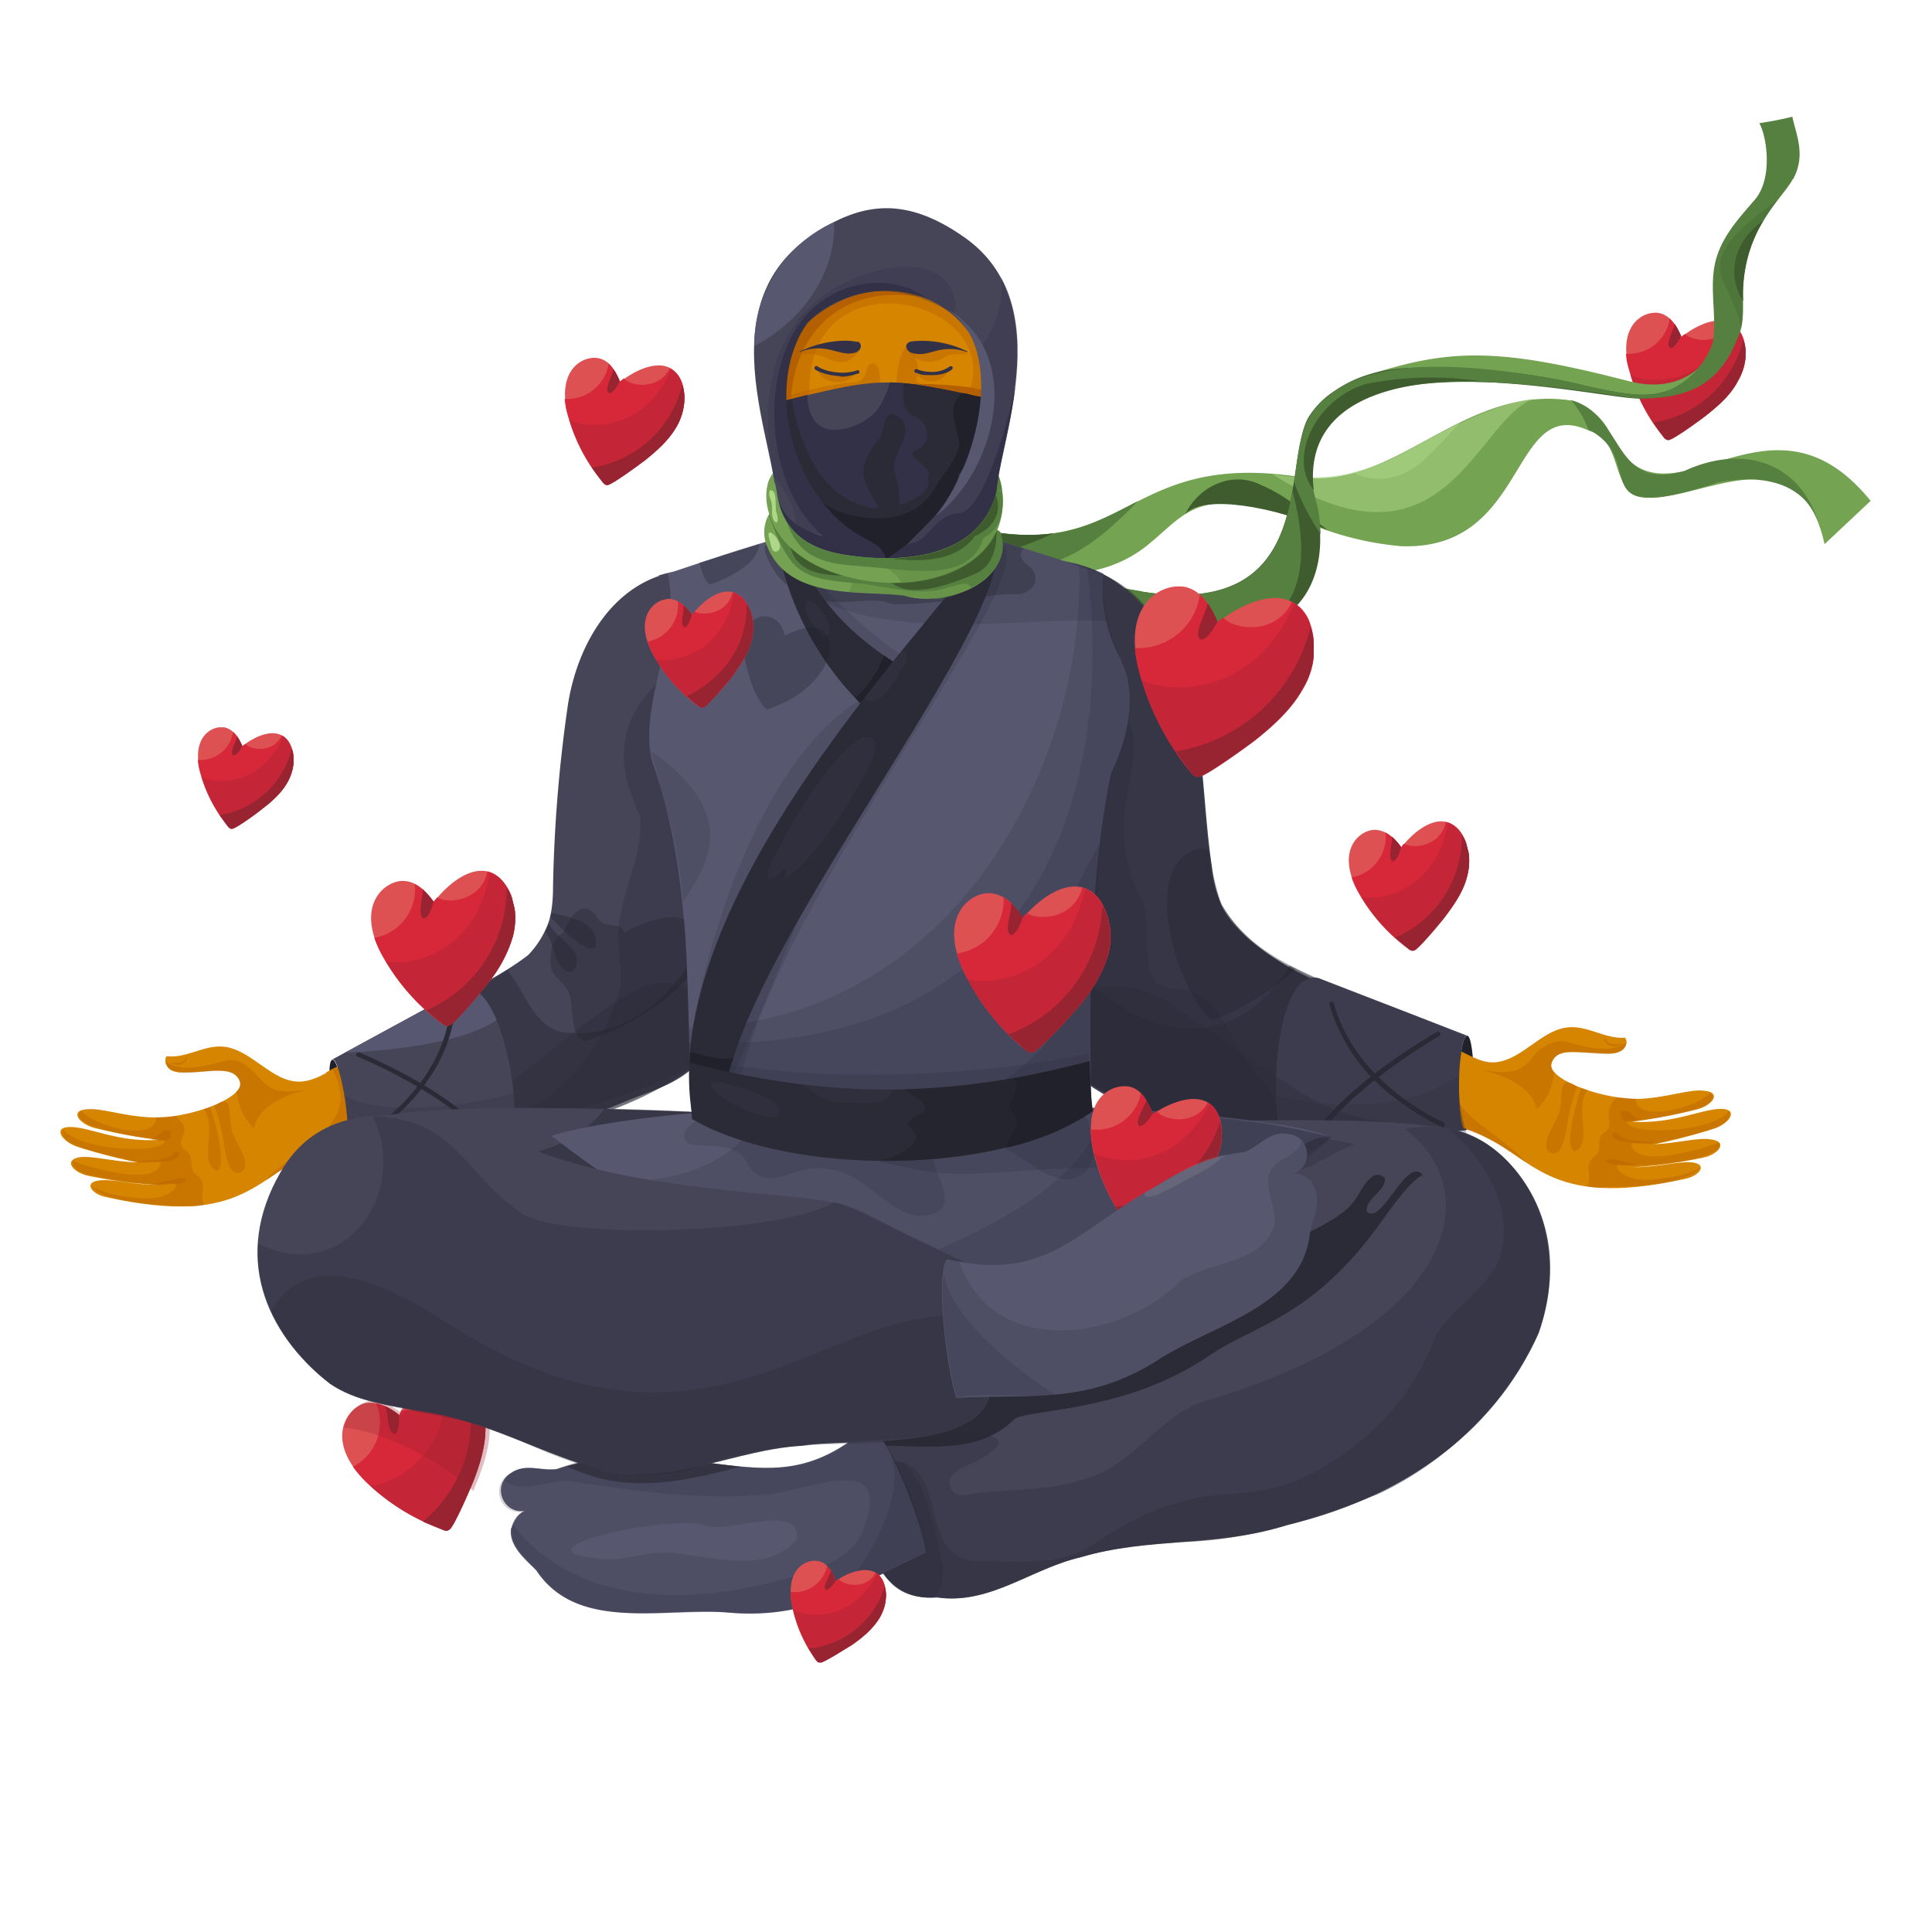 <svg xmlns="http://www.w3.org/2000/svg" width="480" height="480" fill="none"><g clip-path="url(#a)"><path fill="#DE5153" d="M417.7 83.7c-1-2.5-2.4-4.8-4.7-5.7-3.5-1.4-11.8 1.8-8 14.7a43.9 43.9 0 0 0 8.2 15.7c.3.5.8.9 1.3.9 1.2 0 8.5-5.4 9.5-6.2 3-2.4 6-5 7.8-8.5 2-3.4 2.6-7.6 1-11.3-2.8-6.1-10-3.6-15 .4h-.1Z"/><path fill="#D7283A" d="m418.6 83-1 .7a12 12 0 0 0-2.8-4.6c-.3 3.8-4.1 9.1-10.8 8.8 0 1.4.4 3 1 4.8a44 44 0 0 0 8.2 15.7c.3.5.8.9 1.3.9 1.2 0 8.5-5.4 9.5-6.2 3-2.4 6-5 7.8-8.5 2-3.4 2.6-7.6 1-11.3a6.1 6.1 0 0 0-2.8-3c-2.7 5.6-9.7 4.5-11.4 2.6Z"/><path fill="#982431" d="M405.2 93.2h-.2a45 45 0 0 0 8.2 15.4c.3.4.8.8 1.3.8 1.2 0 8.5-5.4 9.5-6.2 3-2.4 6-5 7.8-8.5 2-3.4 2.6-7.6 1-11.2a6.5 6.5 0 0 0-2.4-3c-7 16.3-21.7 14.6-25.2 12.7Z" opacity=".3"/><path fill="#982431" d="M416 80.5c0 1.4-2.5 5-1 6 1 0 2.2-2 2.7-3a17 17 0 0 0-1.6-3Zm-5.3 24.4 2.5 3.5c.3.5.8.9 1.3.9 1.2 0 8.5-5.4 9.5-6.2 3-2.4 6-5 7.8-8.5 1.7-3 2.5-6.9 1.3-10.2a27.4 27.4 0 0 1-22.4 20.6Z"/></g><path fill="#74A352" d="m464.8 124.4-11.5 10.8c-7.1-33-40.2-3.4-49.3-14-3.1-4.5-2.7-12.6-9-14.1-20-9.5-14.9 29.8-46.9 28.6a77.2 77.2 0 0 1-24.2-6.2c-26-9.7-29.2-1.8-38.4 5.6-12.8 10.8-34 10-44.1-4 39 9 37.8-19 80.9-12.7 24.3 4 40.7-23 68-18.9a15.7 15.7 0 0 1 9 6.8c13.6 30.9 38.9-14.8 65.5 18.2v-.1Z"/><path fill="#568040" d="M452.2 131c-3.6-12-15.7-13.2-26-11h.2c-34.2 11-16.4-5.5-31.8-13.3a23.2 23.2 0 0 0-4.3-7.3c13.4 3.6 10.1 22.9 28.2 17.6 14.5-6.7 29-2.4 33.6 13.8l.1.2Zm-169.5-6.5c-11.8 12.4-28.4 25.1-41.3 6.6 21 4.9 30.4-1 41.3-6.6Z"/><path fill="#3E5C2E" d="M260.6 133a69.6 69.6 0 0 1-12.6 4.5 29.8 29.8 0 0 1-6.7-6.4c8.3 2 14.8 2.1 20.4 1.4l-1.1.5Z"/><path fill="#AED888" d="M348.4 112.7c6.6-3.4 20.6-12.1 32.8-13.7-14.7 5.2-22 46.5-65.2 18.7a47.9 47.9 0 0 0 32.4-5Z" opacity=".5"/><path fill="#3E5C2E" d="M313.5 120.6c6.1 2.5 11.1 7.2 16.4 11.1-13.1-5.8-31-9-35.4-4 3.4-7 11.8-10.9 19-7.1Z"/><path fill="#AED888" d="M353.9 114.2c-5 4.6-11.5 6.3-17.8 3.2 10.5-2.8 15.1-6.7 26.7-12.4-3 3-5.7 6.3-9 9.2Z" opacity=".5"/><path fill="#74A352" d="M426.2 79.4c2 7.5-6 19.4-21.5 15.3-32.4-8.4-44.3-8-64-1.8-12 3.8 7.5 1.2 7.5 1.2s20.8-1.2 27.7-.3c6.8.8 25.6 4.2 31.8 4.6 6.3.6 13.8-.8 16.7-4.7 2.7-4 1.9-14.3 1.9-14.3h-.1Z"/><path fill="#3E5C2E" d="M283.7 147c44.1 6.8 34.7-32.3 41.5-43.5a21 21 0 0 1 6.4-6.4 30.4 30.4 0 0 1 9.3-4.3c4.8-1.4 9.8-1.5 14.8-1.5 12.5.1 25 1.4 37.2 4.3 21.6 5 22.6 3.2 39.2-12.9-5 14-14.4 16.3-25.2 16.3-10.5 0-88-18.7-80.7 23l.9 3.8c4.8 22.3-9.3 41-47.2 26.6-9.2-3.4-29.7-12.2-42.2.6 6.2-15 32.9-8 46-6Z"/><path fill="#568040" d="M283.8 147c29 4.5 34.8-10.8 37.3-25 8.3 30.6-7.5 43.8-41.1 30.3-9.2-3.4-29.7-12.2-42.2.6 6.2-15 32.9-8 45.9-6ZM445.4 44.5C443.1 49.1 433 57 433 73.2c.1 3.9.3 7.8-1.5 11.3C426.5 97 417.3 99 407 99c-11.3-.9-93.2-18.5-79.7 26.7.5 2.3.7 4.6.8 7a55.9 55.9 0 0 1-6.6-13c1.5-10.8 2-17.4 10.3-22.6C346 87 376.4 92 393 95.6c10.4 2.4 16 3.3 21 1.7h-.3a20 20 0 0 0 11.9-12.4c1-6.9-1.2-14.3.9-21 1.7-5.6 5.8-10 9.5-14.3 4.5-5.3 3-15.6 1.1-19a86.2 86.2 0 0 0 8.2-1.6c1 4.7 3.4 9.5.2 15.5v.1Z"/><path fill="#3E5C2E" d="M432.6 81.2c-3.3-13.8-13.8-15 9-31.5-3.7 5-8.7 12.2-8.7 23.5s-.3 7.6-.4 8Z" opacity=".3"/><path fill="#3E5C2E" d="M438.2 54.7c-3 4.6-5.5 12-5.1 20.1-4.6-7-1.7-15.6 5.1-20Zm-98.8 40.7a82.4 82.4 0 0 1 29-.6c-22.3-.8-44.6 5-42 27-6.6-8.4.8-22.8 13-26.4Z"/><path fill="#21212B" d="M85.7 284.7c1-.1 1-5 0-11-.8-6-2.3-10.6-3.1-10.4-1 0-1 5-.1 11 .8 5.9 2.3 10.6 3.2 10.4Z"/><path fill="#464558" d="M163.7 143.1c-13 4.5-20.5 18.4-22.6 32a358.8 358.8 0 0 0-3.7 45.1c0 2.9-.2 5.9-1 8.6a22.7 22.7 0 0 1-5.2 8.5c-10.7 8.2-23.4 12-36 21.4a29.4 29.4 0 0 1 2.4 25.6c19.5.8 39.1-2.8 57.2-10.4 8.8-3.7 14-4.4 20.4-11.6 8.7-9.8 35.5-134.4-11.6-119.3l.1.1Z"/><path fill="#2B2B37" d="M189.5 152.4c-20.6 12-44 22.4-30.5 50.2 1.1 9.2-4.9 19.5-5.4 28.7-.3 4 1.4 11.9.1 15.7-10 29.8-31.5 31.6-43.7 37.5 21-1.9 49.5-7.7 65.2-22 19.5-21.6 14.6-106.1 14.2-110.1Z" opacity=".3"/><path fill="#2B2B37" d="M143 237c-1.8-3-5-4.5-6.6-7.5l-.9 1.9c2.2 3 2 7.8 5.3 9.9 2.4 1 3-2.7 2.2-4.3Zm5-2c.8-5.9-6-7.1-11-8.2l-.3 1c2.8 3 9.9 10 11.3 7.2Z" opacity=".5"/><path fill="#2B2B37" d="M198.4 183c-5.8 1.9-18 2.4-17.2 25-.6 21.6-15.9 51.4-41 48.5-7.4-1-9.6-10-14.2-15.5-9.6 6.7-21.2 10.8-30.7 18a29.4 29.4 0 0 1 2.4 25.6c25.8.3 57.5-5.3 77.6-22 19.5-21.7 23.4-76.3 23-79.6Z" opacity=".5"/><path fill="#2B2B37" d="M176.7 260.8c2-10.4-6.7-20-17.1-15.5-15.6 7.4-26.8 21.5-42.4 29.3-9.9 7.3-32.5 2.8-26 10 17.3-.9 74.9-11 85.5-23.8Z" opacity=".3"/><path fill="#D58500" d="M81 266.6c-1.8 1-3.8 1.9-6 2.1-7.4.6-12.6-8.4-20-8.7-4.6-.2-8.9 3-13.6 2.4-.8 1 0 2.8 1 3.4 1.3.7 2.7.7 4.1.6 2.3 0 4.6-.3 6.8-.4 1.4 0 2.7 0 4 .4 1.2.4 2.3 1.6 2.4 2.8.2 4-13.4 8.9-22.3 8.4-7-.3-12.2-2.4-15.9-2-4.2.3-2 3.5 1.8 4.6.9.2 8.3 2.1 16.2 3-10.3.7-17.4-3.3-22.1-3.2-4.3 0-2.2 3.4 1.5 4.8.8.3 7.7 2.5 15.2 4-6.2-.2-11-1.7-14.3-1.3-4.1.7-1.8 3.7 2 4.6 1 .2 9.3 2 17.6 2.3-6.5 0-11.6-1.6-14.9-1.1-3.8.5-1.7 3.4 1.8 4.1 35.1 7.8 37.2-5.8 53.2-11.9 5.5-2.1 11.6-2.4 17.4-3 .7 0 6.3-28.7-16-16h.2Z"/><path fill="#B45F00" d="M65.1 268.5c-2.3-2.4-5.2-5.9-8.9-5-4.8 1.2-10.8 3.2-15.2.2 1 5.5 12.2 1 16.3 2.8 2 .7 3.4 3 1.4 4.8.7 1.9.4 5 4.4 9 1.5-7.5 13.5-9.6 13.5-9.6-5.7.7-8.5 1-11.5-2.2Zm-17.8 31.3c1.1 0 2.3-.3 3.4-.4-1.5-3.6 1.6-5-2.5-8-1-1.4-.3-3.7-1.4-5-.4-.6-2.8-1.3-1.4-4 1.3-2.6-.5-3.6-1.5-4.9-.5-.3-.8-.2-1.3 0l-3.8.1c0 6.4-15.7 2.2-18.6-1.7-4 4 13.5 6.7 20.7 7.4.4 3.6-21.3 2.7-25.2-2.7-1.6 4.2 9.7 5.9 17.7 7.9.9.4 5.7 0 6.5 0 0 7.1-19.6 1-21.7-.1-.7 1.2 1.3 3 4.2 3.6.3 0 13.4 3 20 2 3-.8 1 4.3-7.4 3.7-4-.4-8.3-.8-11.9-2.8 2.6 4.2 20.6 4.8 24.5 4.8h-.3Z" opacity=".4"/><path fill="#B45F00" d="M41.9 283c.5-.6.8-1.6.2-2.2-1.7-.7-3.1 2.4-5 2.3 1.6 0 3.5.8 4.9-.1h-.1Zm2.5 4.2c.6-1.5-1-1.3-1.6-.4-2.7 2-6 1.1-9 2 .7.2 3.5 0 5.2 0 1.7-.4 4.1 0 5.4-1.5Zm1.7 6.3c.8-2.6-8 1.7-10.2.7 2.3.6 5 0 7.3 0 .9-.2 2.3 0 2.9-.8Zm40.7-30-4.2 2.2c7.9 14.5-9.6 19.2-16.7 27.8 8-6.3 18.8-10.8 29.5-10.9 1.2-4.3-5.6-18.3-8.6-19.2Zm-32.4 15c1.4 3.7 1 8.2 2.9 11.7.8 1.7 3.2 1.6 3.6-.4.2-3.7-3.1-6.4-3.5-10-.6-3.3.4-8.4-4.2-5 .6 1.1.9 2.4 1.3 3.8l-.1-.1Zm-.5 12.4c2.7-1.1-.7-13.3-1.7-15.8l-1.6.5c3.6 4.4-1.5 13 3.2 15.3ZM42.3 264s1.5.2 2.6 0c.9-.2 1.6-1.7 1.6-1.7.2 1.6-1.9 3.1-4.2 1.8Z" opacity=".4"/><path fill="#464558" d="m114.6 245.8-32 17.4c1-.1 2.3 4.6 3.2 10.4.8 6 .8 10.8-.1 11 20.8-.3 34.5.6 40-.3 5.6-1-.3-42.5-11.2-38.6v.1Z"/><path fill="#2B2B37" d="M85.5 272.1c1 4.7 1.3 13 .3 12.7 20.8-.2 34.5.6 40-.2 2-.4 2.5-6.1 1.9-13.1-10.4 3.2-32.8 6.1-42.1.7Z" opacity=".2"/><path fill="#575771" d="M123.4 253.5c-2.2-5.4-5.3-9-8.8-7.7l-28.8 15.7c.3 0 27-.7 37.6-8.1Z"/><path fill="#2B2B37" d="M90.7 283a.6.6 0 0 1-.6-.3c-.2-.3 0-.6.2-.7.2-.1 18.8-11 21.4-30.1 0-.3.3-.5.6-.5s.6.3.6.6c-2.7 19.7-21.7 30.7-22 30.8h-.2v.3Z"/><path fill="#2B2B37" d="M121.5 284.6c-.2 0-.3 0-.4-.3-7.9-11.7-32-21.7-32.3-21.8-.3 0-.4-.4-.3-.7.1-.3.5-.4.8-.3 1 .4 24.7 10.2 32.7 22.2.2.3.1.6-.2.8h-.3Z"/><path fill="#21212B" d="M366.1 269.1c.1-6.5-.6-11.8-1.6-11.8s-2 5.2-2 11.7c-.1 6.5.6 11.8 1.6 11.8s1.9-5.2 2-11.7Z"/><path fill="#464558" d="M240 138.2c2.5.6 5 .8 7.6.9 6.2.2 12.6-.6 18.6.7 14.7 3 24.7 17 28.9 31.3 4.1 14.3 3.8 29.5 6 44.3a34 34 0 0 0 2.2 9.2c1.5 3.3 4 6 6.7 8.5 13 11.1 25.2 13 40 21.5a32.3 32.3 0 0 0 1 28c-21 3.4-36.8 3-57.2-2.8a71 71 0 0 1-27.9-13.7 67.1 67.1 0 0 1-19.6-37.2c-3-13.9-3.7-28.3-5.9-42.3l-1-5.5.5-42.8Z"/><path fill="#2B2B37" d="M351.1 282.3c-29.2 4.8-60.8 2-85-16.4-28-24.1-26.5-93-26.1-127.8 29.1 1 44.4.8 55 32.9 5.6 17.3 2.5 36.7 8.5 53.8 10.5 17.2 29.3 19.6 46.5 29.6a32.3 32.3 0 0 0 1 28h.1Z" opacity=".3"/><path fill="#D58500" d="M354 256.7c3.5 1.4 6.8 3.4 10 5 2 1 4 2 6 2.2 7.5.7 12.7-8.4 20.1-8.7 4.7-.2 9 3 13.6 2.6.9 1 .2 2.7-1 3.3-1.2.7-2.7.7-4 .6l-6.9-.3c-1.4 0-2.6-.1-3.9.3-1.3.4-2.3 1.5-2.5 2.9-.2 3.9 13.5 8.8 22.3 8.4 6.9-.4 12.2-2.5 15.8-2 4.3.4 2 3.6-1.8 4.6-.8.2-8.4 2.1-16.2 3.1 10.4.6 17.5-3.3 22.2-3.2 4.2.1 2.2 3.4-1.5 4.8-.9.3-7.8 2.5-15.2 4 6.1-.3 11-1.8 14.2-1.2 4.2.6 1.8 3.7-2 4.5-1 .2-9.3 2-17.5 2.4 6.4 0 11.5-1.6 14.8-1.2 3.9.5 1.7 3.4-1.9 4.1-35 7.7-37.2-5.9-53.1-12-5.6-2-11.6-2.4-17.5-3-.6 0 3.3-22.3 6.2-21.1l-.1-.1Z"/><path fill="#B45F00" d="M380 263.7c3.2-5.1 8-5.2 8.9-4.9 4.7 1.2 10.8 3.2 15.2.2-.9 5.6-12.3 1-16.3 2.8-2 .6-3.4 3-1.6 4.8-.7 1.9-.3 5-4.4 9-1.5-7.5-13.5-9.6-13.5-9.7 5.8.7 8.5 1 11.6-2.2Zm17.8 31.4c-1.2 0-2.3-.2-3.4-.3 1.4-3.5-1.5-5.2 2.4-8.1 1-1.4 0-4 1.4-5 2.3-1.6 1.6-3.1 1.5-4-.2-1.8.4-3.5 1.6-4.8.8-.6 4.4.3 5.1 0 0 6.4 15.6 2.2 18.6-1.5 3.6 4.1-13.3 6.6-20.7 7.2-.4 3.6 21.3 2.9 25.3-2.6 1.4 4.4-9.5 5.8-17.8 8-.8.3-5.6 0-6.5 0 .2 7 19.7.9 21.8-.2 2.2 4-16.5 6.3-24.1 5.5-2.9-.8-1 4.3 7.4 3.8 4-.5 8.3-.9 12-3-3.5 4.7-20 4.8-24.6 4.8v.2Z" opacity=".4"/><path fill="#B45F00" d="M403.2 278.2c-.5-.6-.8-1.6-.2-2.2 1.7-.7 3 2.4 5 2.3-1.6 0-3.5.8-4.9-.1h.1Zm-2.5 4.2c-.7-1.5 1-1.2 1.6-.4 2.6 2 6 1.2 8.9 2-.6.2-3.4 0-5.1 0-1.7-.4-4.2 0-5.4-1.6Zm-1.7 6.3c-.8-2.5 8 1.7 10.2.7-3.3.2-7.4.7-10.2-.7Zm-36.5-27.8c-8 14.5 9.5 19.3 16.7 28a50.3 50.3 0 0 0-29.5-11c-1.1-4.4 11.4-17.7 12.8-17Zm28.2 12.8c-1.5 3.7-1.1 8-3 11.7-.8 1.7-3.1 1.6-3.5-.4-.2-3.6 3-6.4 3.5-10 .5-3.3-.4-8.4 4.1-5-.5 1.1-.8 2.4-1.2 3.7Zm.5 12.4c-2.8-1.1.6-13.1 1.7-15.8l1.6.5c-3.6 4.3 1.4 13.1-3.2 15.3h-.1Zm11.6-26.8s-1.5.3-2.7 0c-.8-.2-1.6-1.6-1.6-1.6-.2 1.6 2 3 4.3 1.8v-.1Z" opacity=".4"/><path fill="#2B2B37" d="M239.8 153.2c69.5 27.5 28 34.9 43 68.8 5 6.6-1.5 23.1 8.3 23.6 14 0 14.4 16.4 23.1 23.7 3.2 3 1 4.7 4.7 6.7 5.8 3.2 12.2 5.8 18.7 7.8-39.7 3.2-84.4-10.4-91.3-55.2-4.2-23.8-8-51.2-6.5-75.6v.2Z" opacity=".3"/><path fill="#2B2B37" d="M256.4 212.1c.7 32.6 42.8 63 64 27.8 11.4 5.8 18.6 8.2 29.7 14.6a32.3 32.3 0 0 0 1 28c-29.2 4.7-60.8 2-85-16.5-28-24-11.9-78.3-9.6-53.9Z" opacity=".5"/><path fill="#464558" d="m327.6 243 36.9 14.3c-1 0-2 5.2-2 11.7-.1 6.5.6 11.8 1.6 11.8-22.6 2.6-37.2 5.5-43.2 5.2-6.3-.2-5.6-45.8 6.7-43Z"/><path fill="#2B2B37" d="M362.5 267.2c-.4 5.6.5 13.6 1.6 13.6-22.6 2.6-37.2 5.5-43.2 5.2-2.2 0-3.6-6.2-3.8-13.8 4 1 28.5 6.6 45.4-5Z" opacity=".2"/><path fill="#2B2B37" d="M358.3 279.9h-.2c-.2-.1-5.6-2.4-11.8-7.3a44.2 44.2 0 0 1-16-23c0-.3 0-.6.4-.7.3 0 .6.1.7.4 5.5 20.2 27 29.4 27.2 29.5.3.1.4.5.3.9 0 .2-.3.4-.6.4v-.2Z"/><path fill="#2B2B37" d="M325.4 285.6h-.3c-.4-.2-.5-.5-.4-.8 7-14 31.2-27.8 32.3-28.4.3-.2.6 0 .8.2.2.3 0 .6-.2.8-.2.1-24.8 14.3-31.7 27.9a.6.6 0 0 1-.5.3Z"/><path fill="#2B2B37" d="M264.3 264.4c-5.2-20.1 14.8-24.3 28.2-13.8 4.5 2.8 31 21.8 36 23.7 12 6.7 40 5 29.5 7.4-28.8 6.3-79-3.8-93.7-17.2v-.2Z" opacity=".3"/><path fill="#2B2B37" d="M266 266c-28-24.2-26.5-93-26-127.9 29.1 1 44.4.8 55 32.9 5.6 17.3 2.5 36.7 8.5 53.8 10.5 17.2 30.7 19.5 60.5 32.7-2.2 9-2.2 16.5 1 26.1a116 116 0 0 1-99-17.7Z" opacity=".3"/><path fill="#464558" d="M193 297.6c19.5-7.3-5-20.7-15.6-21.1-72.3-3.3-83.2 1.1-83.2 1.1s36.1 36.4 98.9 20.1Z"/><path fill="#2B2B37" d="M250.2 294.8c3-.5 11.4-11.7 7.1-11.6-38.3-2.8-74.7-7.5-107.2-7.7v.1c-11.3 14.5-32.3 12.9-48.7 11.2 0 0 61.2 19.6 148.9 8h-.1Z" opacity=".5"/><path fill="#464558" d="M196.9 286.1c25.6-1.6 61.1-5.7 79.9-6.6 72.3-3.3 83.2 1.2 83.2 1.2l-34.3 43.8s-129.7-38.1-129-38.3h.2Z"/><path fill="#2B2B37" d="M310.2 278.5c5.6.8 13.6 4 29.1 6L309.2 296l.8-17.5h.2Z" opacity=".3"/><path fill="#575770" d="M137 282.2c28 21.6 61 40.1 84 39.5 59.8-1.6 102.1-42.4 109.7-39.2-21.4-8.9-151.2-12.7-193.9-.3h.1Z"/><path fill="#2B2B37" d="M179.3 276c-3 1.3-10 2.7-9.2 7 .6 3.3 12.1-.5 15.2 5.4 5 9.6 12.8-.1 20.4 2.1 10.2.2 18 16.8 28.3 9.9 2.8-4.6-3.3-9.8-1.9-14.8 4.7-10 20.6 1.3 26.5 5.4 13 7 16.7-6.5 9.7-15.8-43.5-1.2-88.1.3-89 .7v.1Z" opacity=".2"/><path fill="#2B2B37" d="M232.8 291.4c23 1.7 51-8 69.7 9.4 6-7.6 19.8-11.4 28.3-18.4-39-9.4-121.8-10-152-7.6.3.4 36 14.8 54 16.5Z" opacity=".2"/><path fill="#2B2B37" d="M316 279.2c-25.7-4.6-111.9-5.8-126.3-5.5-4.4 16.2-24.7 21-39.5 19.5 28.8 23 67.2 26.7 98.2 27.6 32 .1 76.4-32.5 82.4-38.2l-14.7-3.3Z" opacity=".2"/><path fill="#2B2B37" d="M274.1 275.6c-2 4-1 25.3-77.5 47.7 74.4 12.3 128.2-35 134.2-40.8-13.3-4.1-38.7-6-56.7-6.9Z" opacity=".2"/><path fill="#464558" d="M233 396.9c13 1.8 23.3-7.2 35.5-10 16.7-5 34.5-2.5 51.2-8 26.8-6.3 50.9-21.5 62.6-47.7 5.5-16 3-31.4-7.7-42.6-18-19-44.2-2.7-63.2 10.4-15.5 10.7-99 53-98.3 61.2 3.7 13.3-.6 38 19.7 36.7h.1Z"/><path fill="#2B2B37" d="M353.2 291.6c-4-3.8-10 13-13.6 9.4-.6-3.2 5.1-5.2 4.4-8.4-3.6-3-6 4.2-8.1 6.5-11.4 13.5-92.3 32-100.4 48.4-3.4 5-22.6.9-15.6 11.7 11.2 0 23.5 2.1 32.2-6.7 4.1-2.5 28-1.6 48.8-16 10.8-7.4 25.3-9 42.6-33.4 9.8-14 10.4-10 9.7-11.5Z"/><path fill="#2B2B37" d="M233 396.9c13 1.8 23.3-7.2 35.5-10 8.4-2.5 17-3.3 25.6-3.8 16.8-.5 32.8-5.8 48.3-11.9a83.1 83.1 0 0 0 39-38.3c11.2-24.5-4.9-57.7-32.4-52.4 19.6 14.1 14.9 48.5-49.4 67.5-11.5 3.4-17.5 15.8-30 19.4-9.7 3.4-20.6 2.3-30.7 4.1-3.2-.2-4-4-1.5-5.8 3.2-2.1 7.2-3 10-6 6.4-6.2-30-3.3-33.6-.5-8.3 10.5 2.4 39.8 19 37.6h.1Z" opacity=".3"/><path fill="#2B2B37" d="M233 396.9c13 1.8 23.3-7.2 35.5-10 8.4-2.5 17-3.3 25.6-3.8 16.8-.5 32.8-5.8 48.3-11.9a83.1 83.1 0 0 0 39-38.3c9-21.2.4-47.7-21.6-52.5 9.3 7.6 17 20.9 12.5 32.9-3.5 7.4-11.3 11.6-15.6 18.5a61.4 61.4 0 0 1-22 28.8c-26.8 19.4-30.3.7-64.8 24.2-8.8 4.4-18.5 3-28 3-12-1.4-7.8-17.4-15.1-23.3-5.8-4.2-13.2 1.5-12.2 8.2-.6 11 4.9 25.7 18.3 24.1Z" opacity=".3"/><path fill="#2B2B37" d="M234.2 389.1c-1.8-8.6-6.8-37.7-18.8-21.3-2.9 11.3 2 30.1 16.6 29 2.1-2 2.5-5 2.2-7.8Z" opacity=".3"/><g clip-path="url(#b)"><path fill="#DE5153" d="M99.2 351.6c-2.5-2-5.3-3.5-8.3-3-4.4.8-11 9.2.7 20.2a52.7 52.7 0 0 0 18.2 11.1c.6.3 1.3.5 1.8.1 1.2-.7 5.5-10.8 6-12.1 1.7-4.4 3.1-9 3-13.6-.2-4.7-2.1-9.5-6-12.3-6.6-4.6-12.5 2.4-15.3 9.6Z"/><path fill="#D7283A" d="m99.7 350.3-.5 1.3a14.3 14.3 0 0 0-5.8-3c2 4.2 1.4 12-5.7 15.8a28.5 28.5 0 0 0 3.9 4.4 52.7 52.7 0 0 0 18.2 11.1c.6.3 1.3.5 1.8.1 1.2-.7 5.5-10.8 6-12.1 1.7-4.4 3.1-9 3-13.6-.2-4.7-2.1-9.5-6-12.2a7.3 7.3 0 0 0-4.8-1.5c.8 7.4-7.1 10.6-10 9.7Z"/><path fill="#982431" d="M92.2 369.1s-.2.2-.3 0a53.9 53.9 0 0 0 18 11c.5.2 1.2.4 1.8 0 1.2-.7 5.4-10.8 6-12.1 1.7-4.4 3.1-9 2.9-13.6-.1-4.7-2-9.5-6-12.2a7.8 7.8 0 0 0-4.1-1.6C113 361.8 97 369 92.2 369.1Z" opacity=".3"/><path fill="#982431" d="M95.6 349.3c.9 1.4.5 6.8 2.5 7 1.2-.7 1.1-3.6 1-4.8-1-.8-2.2-1.6-3.5-2.2ZM105 378l4.8 2c.6.3 1.3.5 1.8.1 1.2-.7 5.5-10.8 6-12.1 1.7-4.4 3.1-9 3-13.6-.2-4.3-1.8-8.7-5-11.4a33 33 0 0 1-10.5 35h-.1Z"/></g><path fill="#982431" d="m117.6 370.4.8-2c1.8-4.4 3.3-9 3.3-13.9 0-4.8-2-9.8-5.8-12.6-6.8-5-12.9 2.2-15.9 9.4-2.5-2-5.4-3.7-8.5-3.2a8.3 8.3 0 0 0-6 6.7c6.1 0 21.2 5.8 32.2 15.7l-.1-.1Z" opacity=".3"/><g clip-path="url(#c)"><path fill="#DE5153" d="M286.3 276.8c-.9-2.7-2.2-5.4-4.7-6.5-3.8-1.7-13.1 1.2-10 15.6a48.3 48.3 0 0 0 8.1 17.8c.3.5.8 1 1.3 1 1.3.1 9.7-5.3 10.8-6 3.6-2.5 7-5.3 9.3-8.9a14 14 0 0 0 1.8-12.3c-2.6-7-10.7-4.6-16.5-.7Z"/><path fill="#D7283A" d="M287.4 276a6.4 6.4 0 0 0-1 .8 13.2 13.2 0 0 0-3-5.2c-.5 4.2-5.1 9.8-12.4 9 0 1.5.2 3.2.7 5.3a48.3 48.3 0 0 0 8 17.8c.3.5.8 1 1.3 1 1.3.1 9.8-5.3 10.9-6 3.5-2.5 7-5.3 9.2-8.9a14 14 0 0 0 1.8-12.3 6.7 6.7 0 0 0-2.8-3.6c-3.3 6-11 4.4-12.7 2.2Z"/><path fill="#982431" d="m272 286.5-.2-.1a49.4 49.4 0 0 0 7.9 17.4c.3.5.8 1 1.3 1 1.3.1 9.7-5.3 10.8-6 3.6-2.5 7-5.2 9.3-8.9a14 14 0 0 0 1.8-12.3 7.1 7.1 0 0 0-2.4-3.3c-9 17.4-24.8 14.5-28.5 12.2Z" opacity=".3"/><path fill="#982431" d="M284.8 273.2c-.1 1.5-3.2 5.4-1.7 6.6 1.3 0 2.7-2.2 3.2-3-.4-1.3-.9-2.5-1.5-3.6Zm-7.7 26.5 2.6 4c.3.5.8 1 1.3 1 1.3.1 9.7-5.3 10.8-6 3.6-2.5 7-5.3 9.3-8.9a14 14 0 0 0 2-11 30.2 30.2 0 0 1-26 21v-.1Z"/></g><path fill="#575770" d="M127.1 379.6c.5-1.8 2-4.2 4-4.4-5.7 1.7-9.3-5.9-4.2-9.2 3.8-2.6 7.5-.4 11.5-1a53.9 53.9 0 0 1 23.6-2.7c22.2.4 35.2 8.7 54.1-8.2 4.2 2 12.8 23.6 14 31.6-17.7 8-28.3 16.9-49.7 14.9-15.8-1.2-37.1 4.9-47.2-10.5-2.7-2.6-7-6.3-6.2-10.5h.1Z"/><path fill="#2B2B37" d="M226.5 372.8c-2.8-6.5-5-14-10.2-18.7-19.4 17-31.6 8.6-54.3 8.2-8-.7-16-.2-23.6 2.6-4 .7-7.7-1.6-11.5 1.1a5 5 0 0 0 4.3 9.2c-5 1-5.4 7-2 10.7 4.7 4.3 4.7 6 8 8.7 10.7 9.3 29 5.3 43.3 6 21.3 2 32.1-6.8 49.8-15a118 118 0 0 0-3.8-12.8Zm-28.4 9.3c-6.7 9.1-21.2 4.8-30.9 3.7-6.9-.6-10.7 2-17.7 1.5-24-2 15.4-10.9 25.2-8.5 5.2 2.7 24.1-5.8 23.3 3.3Z" opacity=".2"/><path fill="#2B2B37" d="M226.5 372.8a91.1 91.1 0 0 0-6.5-14.1c-1-1.8-5.3-3.5-6-3-15.6 15-33 6.8-51.9 6.6-8-.7-16-.2-23.6 2.6-4.6.6-10.2-2-13.2 3 4.5 3.2 10.5 0 15.5 0 16.3 2.3 32.6 5 49.3 3.4 11.8-1 31.6-11.2 24.5 8.6-3 7.7-12 10.3-19.3 12.3-48 13.3-65.3-9.8-67.8-13.5-1.6 4.5 3 8.4 6 11.4 10 15.3 31.3 9.2 47.1 10.4 21.3 2 32.2-6.8 49.8-15a87.3 87.3 0 0 0-3.8-12.8l-.1.1Z" opacity=".2"/><path fill="#2B2B37" d="M147.3 366.8c12.2 3.7 24.8.7 36.6-2.4-14-1.6-29.2-4.4-43 0 2.2 1 4.4 1.7 6.4 2.4Z" opacity=".7"/><path fill="#2B2B37" d="M219 357a88.5 88.5 0 0 1 11.3 28.8c-7.5 2.3-14.7 7.9-22.2 11.2.4-.6 22.2-26.1 10.8-39.8v-.1Z" opacity=".2"/><path fill="#464558" d="M82 343.8c6.5 4.5 15 5.4 22.6 6.8 16 2.2 30.2 10.8 45.7 14.9 16.7 3.5 32.6-5.4 49-6.3 11.5-2 46 1.8 46.8-14.3-1.8-9-9.4-33-9.4-33-27.8-12-18.2-12.8-48-15.3-18.7-2-37.6-4-55.3-10.6-21.5-8-51-17.4-63.8 5.4-11.7 20.4-4 39.6 12.4 52.4Z"/><path fill="#2B2B37" d="M82 343.8c6.5 4.5 15 5.4 22.6 6.8 16 2.2 30.2 10.8 45.7 14.9 16.7 3.5 32.6-5.4 49-6.3 14.2-1.2 28.3.5 41.6-5.8 13.3-6.4.9-38.5-1.5-40-12.4-5.3-29.7-15-32.3-14.7-13 8-66.8 9.3-77.2 2.9-15.2-10.1-16-23.5-37.3-24.3 9.3 19.5-7.5 42.3-28.5 31.6-1 13 6.7 26.5 18 35v-.1Z" opacity=".3"/><path fill="#2B2B37" d="M82 343.8c14 8 31.4 6.6 46 13.5 14.7 7.1 31 12.7 46.8 6.7 23.3-8.7 54.4-3.3 66.1-10.7 9.4-6 2.4-17.3 3.2-25.7-36.9-7.4-66.6 44-133.1 1-11.8-7.6-34-20.2-43.6-2.9 3 6.5 8.3 13.5 14.6 18Z" opacity=".3"/><path fill="#575770" d="M326.1 293.8c-1.2-1.4-3.8-2.8-5.6-2 6-1.2 5.5-9.6-.6-10.1-4.6-.7-6.8 3-10.7 4.5-8 .9-15.2 4.2-22.1 8.6-19.5 10.7-27.1 24-51.8 18-2.9 3.6-.3 26.7 2.3 34.5 19.4-1 33.2 1.7 51-10 13.4-8.4 35.2-13 36.9-31.3 1-3.6 3.2-8.8.5-12l.1-.2Z"/><path fill="#A4A4A4" d="M299 290.8c2-1 3.8-2.6 5.7-4-.3 0-.5 0-.7.2-6.3 1-11.4 4.7-16.8 7.7l-2.9 1.6c0 3 5.8-.7 14.8-5.5h-.1Z" opacity=".2"/><path fill="#2B2B37" d="M326.1 293.8c-1.2-1.4-3.8-2.8-5.6-2 3.8-.9 6-5.3 3-8.4-1.1 4.1-7 4.2-8.2 8.4-1.1 4.6 2.5 9 1 13.6-4 8.8-15.6 8-22.7 12.6-15.3 15.5-47.5 19.6-55.4-5l-2.8-.4c-2.9 3.6-.3 26.8 2.3 34.6 19.4-1 33.2 1.7 51-10 13.4-8.4 35.2-13 36.9-31.3 1-3.7 3.2-8.7.5-12.1Z" opacity=".2"/><path fill="#2B2B37" d="M234.4 316.6c-1 6.9 1 22.8 3.3 30.6 7.8-1.4 16.6 0 24.8-.5-.6-.2-26-16.4-28-30.2Z" opacity=".2"/><path fill="#575770" d="M278.6 164c-6-10.3-4.5-21.4-4.5-21.4-52-17-53.8-18.5-108.2-.1 3.5 14.5-8 34.1-3.6 47.5 10 29 8 57 9.6 86.8 15.6.7 98.7 2.4 99.1-4.6-.3-26.6-.3-54 5-80 4.2-8.6 6.8-19.9 2.5-28.1v-.1Z"/><path fill="#2B2B37" d="M278.6 164a42.8 42.8 0 0 1-4.5-21.4s-1-.7-6-2.2c1.6 48.2-30 113.4-97 115.1.2 7.1.5 14.2 1 21.3 2.6.3 96.5-2.3 99-4.6-.3-26.6-.3-54 5-80 4.2-8.6 6.8-19.7 2.5-28.1v-.1Z" opacity=".2"/><path fill="#2B2B37" d="M278.6 164a42.8 42.8 0 0 1-4.5-21.4s-.6-.5-4-1.5c6.4 49.6-7.6 121.3-99 118l.8 17.6c2.7.3 96.6-2.3 99.1-4.6-.3-26.6-.3-54 5-80 4.2-8.6 7-19.7 2.5-28.2Z" opacity=".2"/><path fill="#2B2B37" d="M273.1 209.9c-26.9 44 20.7 35.7-53.2 76.8a94.9 94.9 0 0 0 51.3-14.6c-1.4-20.7 1.2-41.5 2-62.2Z" opacity=".2"/><path fill="#2B2B37" d="M270.7 261.6c-21.4 5-66.4 8.6-99.4 1.1 0 4.7.4 9.3.6 14 2.7.3 96.6-2.2 99.1-4.6-.2-3.4-.4-7-.4-10.5h.1Z" opacity=".2"/><path fill="#2B2B37" d="M248.2 134.6c-1.1 2-71.6 98-75 142.3 2.5.2 9.3-3 10-6 10.6-50.7 79.2-130.7 65-136.2Z" opacity=".2"/><path fill="#2B2B37" d="M265.8 139.7c-5-1.4-21.7-6.7-30.7-9.1-16 19.4-22.2.4-41.2 10.2 15.2 21.6 63.4 11.7 81 13.6-1.2-5.9-.8-12-.8-12s-1.3-.8-8.4-2.7h.1ZM217 172.1c-28.5 13.9-42.4 65.8-45.6 87l.5 12.4c.8 1.5 7.7.4 8.8-1.7 7.7-14 41.5-100.2 36.4-97.8l-.1.1Zm-55.2 14.7a568 568 0 0 0 3.8 14.2c2.2 7.5 3.4 15.3 4.2 23 2.6-5.2 17.3-19.9-8-37.3v.1Z" opacity=".2"/><path fill="#2B2B37" d="M201.2 142.7s1.2 6.6 6.6 13a147.8 147.8 0 0 0 11.6 12.5l8.2-3.2s-7.7-4.5-14.3-10.6a535.4 535.4 0 0 1-12.2-11.7Z" opacity=".2"/><path fill="#21212B" d="M245.2 133.5c-1.3 4.2-37.9 9.2-54.5 1.6-2.4.6 1.8 7.3 2.7 8.2 9.7 10.5 22.2 4 27.6 6.6 4.2 1.2 28.1-2.6 30.5-2.3 4.3.7 8.1-3.6 4.1-7-1.5-1-2.9-2.8-1.3-4.3l-9.1-2.8Z" opacity=".3"/><path fill="#2B2B37" d="m218 178.7 3-3a114.2 114.2 0 0 0 7-7.3c-20.9-13-23-18.5-35.7-38.8a75 75 0 0 0 25.7 49.1Z"/><path fill="#21212B" d="m219.6 162.9-1.6 3.5a26 26 0 0 1-5.5 7c1.7 1.7 3.5 3.5 5.6 5.2l3-3c2.4-2.3 4.7-4.7 7-7.3-3.3-2-6.1-3.8-8.5-5.5Z"/><path fill="#2B2B37" d="M246.6 132.4c-3.1 11.3-84.4 86.8-74.6 144.8h7.6c-.7-36.7 78.5-128.1 67-144.8Z"/><path fill="#21212B" d="M182.3 262.9c-3.7.5-7.3-.6-10.8-1.6-.3 5.3.4 10.6.5 16h7.6c0-5 .8-9.9 2.6-14.4h.1Z"/><path fill="#2B2B37" d="M270.7 263.6c-33.8 9-63.2 9.8-99.4.4l.6 14c24.7 14.4 76.9 14 99.4-1.8-.4-4.2-.7-8.3-.7-12.5h.1Z"/><path fill="#21212B" d="M270.7 263.6a194.8 194.8 0 0 1-45.7 7c1 1.6 3 2 4.2 3.4 2.7 3.3-5 3.2-3.3 6 5.2 4.2-3.6 7.2-6.9 8.4 20.1.2 40.4-4 52.4-12.4-.4-4.1-.7-8.3-.7-12.4Z" opacity=".5"/><path fill="#21212B" d="M252.3 268.6c1.7 3-3.4 5.5-.5 8.2 2.6 3-1.8 5.2-1.6 8.3a63 63 0 0 0 21.3-9c-.5-4.1-.7-8.2-.8-12.4a265.7 265.7 0 0 1-19 4.3c.3.2.4.4.5.7l.1-.1Z"/><path fill="#464557" d="M191 215.8c-1.4 5.1 3 1.1 4.4-.5l-.3 2.9c8.4-4.8 22.3-28.6 22.3-32 0-10-14.5 4.7-26.5 29.7Zm12.6-58.8c2 2.8 3-.5 2.1-2.4a12.3 12.3 0 0 0-3.2-4.6c-1-.8-1.9-1.3-2.3.2-.6 2.3 2.2 5.1 3.4 6.8Zm20.4 4.8a441 441 0 0 0-9.2 11.6c.2.6.8.9 1.9.7 3.6-.5 6.2-6.2 7.9-8.9 1.4-2.2.7-3.3-.7-3.4h.1Zm-30.6 113c-3-3.2-15.4-6.7-16.5-5.8-2.8 2.7 20 13.6 16.5 5.8Zm28.3-4c-7.4 0-14.7-.5-22.2-1.3 2.8 2 6 4.9 10.2 4.4 3.7-.2 10.8 1.6 12-3.2Z" opacity=".2"/><path fill="#75A152" d="M194.4 115s-3 2.6-3.6 5c-.6 2.5 2.8 6.4 2.8 6.4l.8-11.5Z"/><path fill="#568040" d="M246.9 115.8s3 4.2 1.9 9.7c-1 5.4-5.9 6.7-5.9 6.7l4-16.4Z"/><path fill="#D58500" d="M244.5 88.5c-7.7-29.6-40.3-32-50-2.7-9.8 29.3-1.2 24.3 2.5 30.6 12.6 21.4 37.4 15.9 45.7-7.4 8.3-23.3 2.5-18.3 2-20.3l-.2-.2Z"/><path fill="#B45F00" d="M244.5 88.5c-1.8-11.1-9.3-22.3-21-24.6-40.1 1.1-30.7 37.5-29.8 41.5 3-1.6 4.2-6 7.4-6.6-2-43.3 68.2-19 28.6 12-8 4.9-18.4 10-27.6 6.8 49.5 17 44.1-30.2 42.4-29Z" opacity=".4"/><path fill="#B45F00" d="M240.4 77c-12.3-23.4-55.2-17-48.8 24.7-.2-1.7 3.2-1.3 4.8-1.9 1.1-19.6 16.3-33.6 44.1-22.8h-.1Zm-22 18.5s26-1.2 29.7 3.4c3.7 4.5-2 5.4-2 5.4l-27.6-8.7v-.1Z"/><path fill="#B45F00" d="M228.8 95.5c-2-.9-.8-1.4-.6-3.4 0-2-2.3-6.7-2.3-6.7-1.3 1.4-3.2 2.3-3.4 14.4 0 .4 6.7-4 6.4-4.3Zm-21.2-2.6-4.2-1c0 2.6 6.3 5 9.3.7-1.2.3-4.8.4-5 .4Z" opacity=".4"/><path fill="#B45F00" d="M227.2 92c2.6.7 5.1 1 7.6-.1.4-.1.8-1 .8-.4 0 2.7-5.3 5.5-8.4.6Z" opacity=".4"/><path fill="#323147" d="M209 93.5c-4.6-.3-6.5-1.7-6.5-1.7-.2-.3-.2-.5 0-.7.2-.2.5-.2.7 0 0 0 1.8 1.3 5.8 1.5.7 0 2.3 0 4-.6.2 0 .5 0 .5.3 0 .2 0 .5-.3.5-1.3.4-2.8.8-4.3.8v-.1Zm18.5-.9c-.2 0-.4-.3-.3-.5 0-.2.3-.5.5-.4 1.3.5 2.6.7 3.8.7a7.5 7.5 0 0 0 4.4-1.3c.2-.2.6-.1.7 0 .2.2 0 .5 0 .6-.3.3-1.8 1.5-5 1.5s-2.7-.2-4-.6Z"/><path fill="#B45F00" d="M191.8 99.6a98.5 98.5 0 0 1 17.3-4.3c2.6-.5 5 .4 6-2.6.4-1 .5-2.5 1.8-2.5 2.1.7 1.7 4 1.7 5.8-3.3 7.2-17 9.1-23.8 12.6l-3-9Zm13-10.8c1.8.6 3.4 1.6 5.3 1 2.1-.6 4.3-3.4 3.6-3.9a25.3 25.3 0 0 0-14.9 1.6s-.3.4.3.5c1.2.1 1.8-.7 5.8.8Z" opacity=".4"/><path fill="#323147" d="M213 85c-.9-.4-7-1.1-14 2.2h-.2c-.2 0 0 .3 0 .2l.3-.1c6.6-2.3 9.5 1.5 13.4.3 1.4-.4 2-2.2.5-2.8v.1Z"/><path fill="#B45F00" d="M234.8 88.7c-3.4 2.5-9.4.7-9.2-2.8 1.6 0 16.2.1 14.6 2.1-1.8.1-3.7-.4-5.4.7Z" opacity=".4"/><path fill="#323147" d="M226.7 87.7c4 1.3 6.8-2.5 13.4-.3.3 0 .6 0 0-.2-6.8-3.3-13.1-2.5-14-2.3-1.6.6-1 2.4.5 2.8Z"/><path fill="#21212B" d="M220.5 139.4c9.3 0 16.7-4.2 16.6-9 0-5-7.5-8.8-16.8-8.7-9.3 0-16.7 4.2-16.6 9 0 5 7.6 8.8 16.8 8.7Z"/><path fill="#21212B" d="M202.4 121.2c-.2-.1-4-1-4-.7 0 .2 3 7.4 3.2 7.6.2.3 5.6 4.2 5.6 4.2s3.4-2.8 3.4-3l-.4-2.5-7.9-5.5h.1Z"/><path fill="#464558" d="M245.8 116.6c1.8-4 3-16.7 3-16.7-29.4-6.6-28.7-6.6-57.9.7l1.2 7.6 1.8 2.9 3 5.2a62 62 0 0 0 2.7 4.6l.3.3c2.8 3 7.1 5.1 11 6.8a19.3 19.3 0 0 0 3.9 1.4c4.1 0 8.5 0 12.6-.2a46 46 0 0 0 12.6-3.6c1.6-.8 3 1.3 1.8 2.3 2-.3 3.7-.6 5-1v-4.4c-1.4-1.5-2.2-3.2-1-6v.1Z"/><path fill="#323147" d="M245.8 116.6c1.8-4 3-16.7 3-16.7-13.7-3-20.9-4.8-27.7-4.9-.3 1-.6 2-1 2.8-.9 2.2-2.1 4.5-4.3 6a14.4 14.4 0 0 1-8.6 3c-4.6 0-6.6-4.1-6.6-8.7l-9.8 2.5 1.2 7.6 1.8 2.9 3 5.2a62 62 0 0 0 2.6 4.6l.4.3c2.8 3 7.1 5.1 11 6.8a19.3 19.3 0 0 0 3.9 1.4c4.1 0 8.5 0 12.6-.2a46 46 0 0 0 12.6-3.6c1.6-.8 3 1.3 1.8 2.3 2-.3 3.7-.6 5-1v-4.4c-1.4-1.5-2.2-3.2-1-6l.1.1Z"/><path fill="#2B2B37" d="m194 111.2 2.9 5.2a62 62 0 0 0 2.7 4.6l.3.3a33.3 33.3 0 0 0 15 8.2h5.4l4.4-2.3c-4-1.5-17.5 2.3-25.1-17.4a45.3 45.3 0 0 1-2.7-9.9l-.1-.7-5.9 1.5 1.2 7.6a42.8 42.8 0 0 1 1.8 3Z"/><path fill="#2B2B37" d="M221.4 129.4c3.5-3.7 1.7-8.5.7-12.9-.2-4.2 5.1-8.7 1.6-12.7-4.2-3.1-3.8 2.2-4.9 4.8-8 9.3-3 11.8 1 20.8h1.7-.1Z"/><path fill="#2B2B37" d="M245.8 116.6c1.8-4 3-16.7 3-16.7-5.4-1.5-18-4.1-24.3-4.7 0 2.6-.8 6.1 2 8 3.9 1 5.4 6.2 2 8.1-5.7 2.1 4.2 4.2 2 7.5 2 4.3-9.6 10.5-26.2 6 7 5 15 5 23 4.5s17.1-10 18.4-12.7h.1Z"/><path fill="#21212B" d="M245.8 116.6c1.8-4 3-16.7 3-16.7 0-.4-5.9-1.5-6.3-1.5-1.3 0-3.5-1.6-4.2 0-3.4 3.8 0 8.1 0 12.3-.9 4-4.2 7.3-6.4 11.1-5.5 9.3-18.8 7.7-25.6 4.3 5.8 9.3 33 7.7 39.5-9.4Z"/><path fill="#464558" d="M238.3 118.1c-2.4 7.3-7.9 12.1-13.1 17.3 0 0 21.8-5.7 22.6-9-3.3-9.3 17.7-49-8-67.3-14.4-10.2-25.5-9.3-38.3-.5C173 78 197.2 118 192 128.2c1.2 3 26 8 26 8-20-8.3-30.3-39.9-17.8-55.7 24.9-22.5 60.5 4.4 37.9 37.7Z"/><path fill="#323147" d="M193 123.1c0 2.3 1.8 9.2 3.5 11.8 5.4.5 21.5 9.4 23.5 4.7-16-7.9-24-6.2-27-16.5Z"/><path fill="#323147" d="M245 132.5a43.2 43.2 0 0 0 2.8-6.4c-2.3-8.3 11.8-37.5.9-57.3.8 6.3-1.4 12.4-5 17.5 7.1 12.8-6.3 39.9-19.4 49.9v.9c6.3 0 12.7-.5 19-1.2l1.8-3.3-.1-.1Zm-7.6-57.7c-2.8-11.7-17-9-24.7-5.8-28 11.3-21.7 42.2-20.3 49.6 3.3 4.6 7.9 10.9 3.4 16.3h.8v1.5c5.2.4 22.4 9.5 23.2 1.6l-1.5-2c-45.4-19.5-23.1-82.8 18.6-58 .4-1 .6-2 .5-3v-.2Z" opacity=".3"/><path fill="#323147" d="M245.7 132.5c.9-2 1.8-3.8 2.4-5.7-2.2-4.9 2.4-16.6 4.1-30.3-1.3 6-7.5 30.7-14 31-6.3.3-7.4 7.7-12.8 7.6-1.2 1.1-4.8 3.5-6.2 4.6 7.3 0 17.3-2.6 25-4 .6-1 1-2.2 1.4-3.2h.1Z"/><path fill="#323147" d="M200.4 80.4c7.8-8.1 20.1-10.2 30.2-6.1-9.6-7.2-23.8-4.4-31.3 5.2-13.9 17.9-6.8 59.1 20.8 59.5-.5-3-3.1-4-5.3-5.3-18-9.3-25.2-37.8-14.3-53.3Z"/><path fill="#575770" d="M188.8 85.2c10.6-6 19-17.5 18.4-30A33.6 33.6 0 0 0 187.4 86l1.4-.8Zm50-6a17.7 17.7 0 0 0-3.4-2.3c14 9.1 8.6 36.5-2.9 51.3 14.3-10.8 21-37 6.3-48.9v-.1Z"/><path fill="#75A152" d="M190.2 134.7c4.9 14.3 22.1 12 34.2 13.2 9.7 3.2 27-2.7 24.3-15-.4-1.4-1.8-2-2.8-.7a33.4 33.4 0 0 1-36.9 8 21.4 21.4 0 0 1-17.3-13.2c-1.8 1.9-2.2 5.3-1.5 7.6v.1Z"/><path fill="#568040" d="M248.8 133c-1.5-6.4-14.4 17.1-38 7.8 1.1 2 1.5 4.4 0 6.3 7.5 0 15 1.3 22.3 1.8 7.4-1.2 18.3-7 15.7-15.9Z" opacity=".4"/><path fill="#568040" d="M248.8 133c-1-5.4-10.5 9.6-23.6 9.6-12.3.3-28.2-2.8-33.4-15.4l-.8.8c5.5 14.7 7.7 15.8 23 17 7.4.9 14.8 3.4 22 .8 1.8-.2 4-1.8 5.3.2 4.8-2.2 9.3-7.5 7.4-13Z"/><path fill="#3E5C2E" d="M196.6 136.6c2.5 8.1 14.3 6.3 21 6-8-2-17.2-3-22.4-10a42.6 42.6 0 0 1 1.4 4Zm45.8 5.9c4.2-1.8 5.3-6.5 5.2-10.9-8.7 5.8-16.2 12.5-28 11 1 .7 3 8.6 22.8-.1Z"/><path fill="#75A152" d="M209.7 137.8c2.7.4 32.4 5.8 38-15.8.3-1 .3 0 1.3 0 2 17.8-17.5 25.5-35.5 22-29.4-5.8-23.3-29.5-21-24 1 2-.4 15 17.2 17.8Z"/><path fill="#568040" d="M249 122.2c-1.2 0-1-1.2-1.4 0-4.8 18.8-27.8 17-35.6 16 4.2 1.5 9.9 2.3 12 6.7 14.2-.6 26.6-8.3 25-22.6v-.1Z" opacity=".4"/><path fill="#AED888" d="M193 127.6c-.7-1.4.4-6-1.7-5.8-.6 1 .2 2.2.4 3.1.3 1.4-.2 3.1.6 4.5 1.2 1.3 1-1 .7-1.8Z"/><path fill="#568040" d="M201.7 137.9c4 2.4 9 2.5 13.5 2.9 10.4.7 25.6 4.2 29.1-7 .2-.7 5.8-1.7 4.7-11.7-1.2 0-1-1.2-1.4 0-5.4 21.5-35 16.1-38 15.7-7.7-1.2-11.7-4.4-14-7.8 1 3.2 3.2 6.2 6 7.9Z"/><path fill="#3E5C2E" d="M222.8 138.9c6.8.7 15 .4 19.4-5.7 4.3-1.9 7-5.6 5.2-10.3-3.8 13-16.7 15.7-26.5 15.9.7 0 1.3 0 2 .2v-.1Z"/><path fill="#AED888" d="M191.2 134.2c.4 1.2.5 3.8 2.3 2.5 1.5-2-3.8-7.2-2.3-2.5Z"/><path fill="#21212B" d="M321.9 240.7a63.3 63.3 0 0 1-20.7 12.8c-8.7-6.4-18.9-40.2-2.6-42.8 1.2 0 2 .8 2 2 0 13.4 10 22.6 21.3 28ZM187 139a8 8 0 0 0 1.7-3.8c-6.6 2-12 3.8-15 4.6.7 1.8 1 4.2 2.6 5.4 3.5-1 8.3-3.5 10.7-6.3ZM195 158c-1.4-7.5-11.8-6.9-10 5.5 1 4.5 2.3 9.6 5.5 12.8 20.3-6.5 19.9-26.9 4.5-18.3ZM170 228.4c-4.5-1.7-11.6 1.4-15 3.4-.5-3.2-4.5-.7-6.4-3.6-4.1-6-7.3.4-8.6 3.5-3.3 1.5-3.5 6-3 9.1.7 2 2.9 3.3 4 5.2 2 3.7 0 10.4 4.1 12.8 9.2-3 19.3-8.5 25.6-15.8 0-5-.3-9.8-.7-14.6Z" opacity=".3"/><g clip-path="url(#d)"><path fill="#DE5153" d="M154 94.8c-1-2.4-2.3-4.8-4.6-5.6-3.5-1.4-11.8 1.8-8.1 14.7a44 44 0 0 0 8.3 15.7c.3.4.7.9 1.2.9 1.2 0 8.5-5.5 9.5-6.2 3.1-2.5 6-5.1 7.9-8.5 1.9-3.4 2.5-7.7 1-11.3-2.8-6.2-10-3.6-15 .3h-.2Z"/><path fill="#D7283A" d="m155 94-1 .8a12 12 0 0 0-2.8-4.5c-.4 3.8-4.2 9.1-10.9 8.8.1 1.4.4 3 1 4.8a44 44 0 0 0 8.3 15.7c.3.4.7.9 1.3.9 1.1 0 8.5-5.5 9.4-6.2 3.1-2.5 6-5.1 7.9-8.5 1.9-3.4 2.5-7.7 1-11.3a6.1 6.1 0 0 0-2.8-3C163.7 97 156.7 96 155 94Z"/><path fill="#982431" d="m141.6 104.4-.2-.1a45 45 0 0 0 8.2 15.4c.3.4.7.9 1.2.9 1.2 0 8.5-5.5 9.5-6.2 3.1-2.5 6-5.1 7.9-8.5 1.9-3.4 2.5-7.7 1-11.3a6.5 6.5 0 0 0-2.4-2.9c-7.1 16.3-21.7 14.6-25.2 12.7Z" opacity=".3"/><path fill="#982431" d="M152.4 91.6c0 1.4-2.5 5.1-1.1 6.1 1.1 0 2.3-2.1 2.7-3a17 17 0 0 0-1.6-3Zm-5.4 24.5 2.6 3.5c.3.4.7.9 1.3.9 1.1 0 8.5-5.5 9.4-6.2 3.1-2.5 6-5.1 7.9-8.5 1.7-3.1 2.4-7 1.3-10.2a27.4 27.4 0 0 1-22.5 20.6v-.1Z"/></g><g clip-path="url(#e)"><path fill="#DE5153" d="M60.2 185.4c-.8-2-2-3.8-3.8-4.5-2.8-1.1-9.4 1.4-6.5 11.7a35.1 35.1 0 0 0 6.7 12.6c.2.4.6.7 1 .7 1 0 6.8-4.3 7.6-5 2.5-1.9 4.8-4 6.3-6.7s2-6.1.7-9c-2.2-5-8-3-12 .2Z"/><path fill="#D7283A" d="m61 184.8-.8.6a9.6 9.6 0 0 0-2.3-3.6 8.2 8.2 0 0 1-8.7 7c0 1.1.3 2.4.8 3.8a35.1 35.1 0 0 0 6.6 12.6c.2.4.6.7 1 .7 1 0 6.8-4.3 7.6-5 2.5-1.9 4.8-4 6.3-6.7s2-6.1.7-9a4.9 4.9 0 0 0-2.2-2.5c-2.1 4.5-7.7 3.7-9 2.1Z"/><path fill="#982431" d="M50.2 193H50a36 36 0 0 0 6.6 12.3c.2.4.6.7 1 .7 1 0 6.8-4.3 7.6-5 2.5-1.9 4.8-4 6.3-6.7 1.5-2.8 2-6.2.7-9a5.2 5.2 0 0 0-1.8-2.4c-5.7 13-17.4 11.7-20.2 10.2Z" opacity=".3"/><path fill="#982431" d="M58.9 182.9c0 1-2 4-1 4.8 1 0 2-1.7 2.3-2.4-.4-.8-.8-1.7-1.3-2.4Zm-4.4 19.5 2 2.8c.3.4.7.7 1.1.7 1 0 6.8-4.3 7.6-5 2.5-1.9 4.8-4 6.3-6.7 1.3-2.5 2-5.5 1-8.2a22 22 0 0 1-18 16.5Z"/></g><g clip-path="url(#f)"><path fill="#DE5153" d="M207.6 392.8c-.7-2-1.7-4-3.5-4.7-2.7-1.3-9.5.8-7.2 11.3 1 4.7 3 9.2 5.8 13 .3.3.6.7 1 .7 1 0 7-3.9 7.9-4.4 2.6-1.8 5-3.8 6.7-6.4 1.7-2.6 2.4-6 1.3-9-1.9-5-7.8-3.4-12-.5Z"/><path fill="#D7283A" d="m208.4 392.3-.8.5a9.6 9.6 0 0 0-2.1-3.8 8.2 8.2 0 0 1-9.1 6.5 19 19 0 0 0 .5 4c1 4.6 3 9 5.8 12.9.3.4.6.7 1 .7 1 0 7-3.9 7.9-4.4 2.6-1.8 5-3.8 6.7-6.4 1.7-2.6 2.4-6 1.3-9a4.9 4.9 0 0 0-2-2.6c-2.4 4.4-8 3.2-9.2 1.6Z"/><path fill="#982431" d="m197.1 399.9-.1-.1a36 36 0 0 0 5.7 12.7c.3.3.6.7 1 .7 1 0 7-3.9 7.9-4.4 2.6-1.8 5-3.8 6.7-6.4 1.7-2.6 2.4-6 1.3-9a5.2 5.2 0 0 0-1.7-2.4c-6.5 12.6-18 10.6-20.8 8.9Z" opacity=".3"/><path fill="#982431" d="M206.4 390.2c0 1.1-2.3 4-1.2 4.8 1 0 2-1.6 2.4-2.2-.3-1-.7-1.8-1.2-2.6Zm-5.5 19.3 1.8 2.9c.3.4.6.7 1 .7 1 0 7-3.9 7.9-4.4 2.6-1.8 5-3.8 6.7-6.4 1.5-2.4 2.3-5.4 1.5-8.1a22 22 0 0 1-19 15.4v-.1Z"/></g><g clip-path="url(#g)"><path fill="#DE5153" d="M302.4 154.6c-1.4-3.7-3.5-7.2-7-8.5-5.2-2-17.7 2.7-12 22a65.9 65.9 0 0 0 12.4 23.7c.4.6 1 1.2 1.9 1.2 1.7 0 12.7-8.1 14.2-9.2 4.6-3.7 9-7.7 11.8-12.8a19.2 19.2 0 0 0 1.4-16.9c-4.2-9.2-15-5.4-22.5.5h-.1Z"/><path fill="#D7283A" d="M303.9 153.5c-.5.3-1 .6-1.4 1.1-1-2.6-2.5-5.1-4.4-6.9A15.4 15.4 0 0 1 282 161c.1 2 .6 4.4 1.4 7.2a65.9 65.9 0 0 0 12.4 23.6c.5.6 1.2 1.2 2 1.2 1.7 0 12.7-8 14.2-9.2 4.6-3.7 9-7.7 11.8-12.8a19.2 19.2 0 0 0 1.4-16.9 9.2 9.2 0 0 0-4.2-4.6c-4 8.5-14.5 6.9-17 4Z"/><path fill="#982431" d="M283.8 169s-.3 0-.3-.2a67.4 67.4 0 0 0 12.3 23.1c.4.7 1 1.3 1.9 1.3 1.7 0 12.7-8.1 14.2-9.3 4.6-3.6 9-7.6 11.8-12.7a19.2 19.2 0 0 0 1.4-17 9.7 9.7 0 0 0-3.5-4.2c-10.7 24.4-32.5 21.8-37.8 19Z" opacity=".3"/><path fill="#982431" d="M300 149.8c0 2-3.8 7.7-1.7 9.1 1.8 0 3.5-3.2 4.2-4.5a25 25 0 0 0-2.5-4.6Zm-8 36.7 3.8 5.3c.4.6 1 1.2 1.9 1.2 1.7 0 12.7-8.1 14.2-9.2 4.6-3.7 9-7.7 11.8-12.8a19.2 19.2 0 0 0 1.9-15.3 41.2 41.2 0 0 1-33.7 31v-.2Z"/></g><g clip-path="url(#h)"><path fill="#DE5153" d="M171.9 152.8c-1.4-2-3.1-3.7-5.3-4-3.4-.4-10 4.2-3.9 14.6a39.5 39.5 0 0 0 10.7 12c.4.2.9.5 1.3.4a52 52 0 0 0 7-7.4c2.1-2.9 4.1-5.8 5-9.2.9-3.4.5-7.2-1.7-10-3.8-4.8-9.5-1-13 3.5h-.1Z"/><path fill="#D7283A" d="m172.6 151.9-.7.8a10.8 10.8 0 0 0-3.5-3.3 9.2 9.2 0 0 1-7.5 10c.4 1.2 1 2.6 1.8 4a39.5 39.5 0 0 0 10.7 12c.4.2.9.5 1.3.4 1-.2 6.3-6.6 7-7.4 2-2.9 4.1-5.8 5-9.2.9-3.4.5-7.2-1.7-10a5.5 5.5 0 0 0-3-2.1c-1.2 5.5-7.5 6-9.4 4.8Z"/><path fill="#982431" d="M163.1 163.8h-.2a40.4 40.4 0 0 0 10.6 11.6c.3.3.8.6 1.3.5 1-.3 6.2-6.6 6.9-7.5 2.1-2.8 4.1-5.7 5-9.1.9-3.4.5-7.3-1.7-10a5.8 5.8 0 0 0-2.6-2c-2.7 15.7-15.8 17.4-19.3 16.5Z" opacity=".3"/><path fill="#982431" d="M169.8 150.3c.3 1.2-1.1 5 .3 5.6 1-.3 1.6-2.4 1.8-3.2-.6-.9-1.3-1.7-2.1-2.4Zm.6 22.5 3 2.5c.4.3.9.6 1.3.5 1-.2 6.3-6.6 7-7.4 2-2.9 4.1-5.8 5-9.2.8-3 .6-6.6-1.2-9.2.4 13.6-10.3 21-15 23v-.2Z"/></g><g clip-path="url(#i)"><path fill="#DE5153" d="M107.7 224c-1.8-2.5-4-4.8-7-5.1-4.5-.6-13.3 5.6-5.2 19.4a52.7 52.7 0 0 0 14.3 16c.5.3 1 .7 1.7.5 1.4-.3 8.3-8.7 9.2-9.9a34 34 0 0 0 6.7-12.2c1.2-4.5.7-9.7-2.2-13.4-5-6.4-12.7-1.3-17.4 4.8Z"/><path fill="#D7283A" d="m108.6 223-.9 1a14.4 14.4 0 0 0-4.7-4.4c.8 4.5-2.1 11.9-10 13.4a28.4 28.4 0 0 0 2.5 5.3 52.7 52.7 0 0 0 14.3 16c.5.3 1 .7 1.7.5 1.4-.3 8.3-8.8 9.2-9.9a34 34 0 0 0 6.7-12.2c1.2-4.5.7-9.7-2.2-13.4a7.3 7.3 0 0 0-4.1-2.8c-1.5 7.4-10 8.2-12.5 6.4Z"/><path fill="#982431" d="M96 238.9s-.2 0-.2-.1a53.9 53.9 0 0 0 14 15.6c.5.4 1.1.7 1.7.6 1.4-.4 8.4-8.8 9.3-10 2.8-3.7 5.5-7.7 6.6-12.2 1.3-4.5.8-9.6-2.2-13.4a7.8 7.8 0 0 0-3.5-2.6c-3.6 21-21 23.3-25.7 22Z" opacity=".3"/><path fill="#982431" d="M105 220.8c.3 1.6-1.5 6.7.3 7.4 1.4-.3 2.1-3.1 2.4-4.2-.8-1.1-1.7-2.2-2.8-3.2Zm.8 30.1 4 3.3c.5.4 1 .8 1.7.7 1.4-.4 8.3-8.8 9.2-10a34 34 0 0 0 6.7-12.2c1-4 .8-8.8-1.5-12.2a33 33 0 0 1-20 30.5l-.1-.1Z"/></g><g clip-path="url(#j)"><path fill="#DE5153" d="M348.1 210.5c-1.5-2.1-3.4-4-6-4.3-3.7-.5-11 4.6-4.2 16.2a44 44 0 0 0 11.9 13.2c.4.4 1 .7 1.4.6 1.2-.3 7-7.4 7.7-8.3 2.4-3.2 4.7-6.5 5.6-10.2 1-3.8.6-8-1.8-11.2-4.2-5.3-10.6-1-14.5 4h-.1Z"/><path fill="#D7283A" d="M348.9 209.6c-.3.2-.6.5-.8 1a12 12 0 0 0-3.9-3.8c.6 3.8-1.8 9.9-8.4 11.2a23.7 23.7 0 0 0 2.1 4.4 44 44 0 0 0 11.9 13.2c.4.4 1 .7 1.5.6 1-.3 6.9-7.4 7.6-8.3 2.4-3.2 4.7-6.5 5.6-10.2 1-3.8.6-8-1.8-11.2a6.1 6.1 0 0 0-3.5-2.3c-1.2 6.1-8.2 6.8-10.3 5.4Z"/><path fill="#982431" d="M338.4 222.8h-.3a45 45 0 0 0 11.7 13c.4.3 1 .6 1.5.4 1.1-.2 7-7.3 7.6-8.2 2.5-3.2 4.7-6.5 5.6-10.2 1-3.8.6-8-1.8-11.2a6.5 6.5 0 0 0-3-2.2c-3 17.5-17.5 19.4-21.3 18.4Z" opacity=".3"/><path fill="#982431" d="M345.8 207.8c.3 1.4-1.3 5.6.3 6.2 1.1-.3 1.8-2.7 2-3.6a17 17 0 0 0-2.3-2.6Zm.7 25 3.3 2.8c.4.4 1 .7 1.4.6 1.2-.3 7-7.4 7.7-8.3 2.4-3.2 4.7-6.5 5.6-10.2.9-3.4.7-7.3-1.3-10.2a27.4 27.4 0 0 1-16.7 25.5v-.1Z"/></g><g clip-path="url(#k)"><path fill="#DE5153" d="M254 228c-1.8-3-4.1-5.5-7.3-6-4.8-1-14.6 5.2-6.6 20.7a57.1 57.1 0 0 0 14.5 18c.6.5 1.2.9 1.9.8 1.5-.4 9.5-9.1 10.5-10.3a37 37 0 0 0 7.9-12.8 16.6 16.6 0 0 0-1.6-14.7c-5.1-7.1-13.7-2-19 4.2h-.2Z"/><path fill="#D7283A" d="m255.1 226.8-1 1.2c-1.3-2-3-4-4.8-5.1.5 5-3 12.7-11.6 14 .4 1.7 1.3 3.6 2.4 5.8a57 57 0 0 0 14.5 18c.6.5 1.2.9 1.9.8 1.5-.3 9.5-9.1 10.5-10.3 3.3-4 6.4-8 7.9-12.8a16.6 16.6 0 0 0-1.6-14.7 8 8 0 0 0-4.4-3.2c-2 7.9-11.1 8.3-13.8 6.3Z"/><path fill="#982431" d="M240.6 243.3s-.2 0-.3 0a58.4 58.4 0 0 0 14.4 17.5c.5.5 1.1 1 1.8.8 1.5-.3 9.5-9 10.5-10.3a37 37 0 0 0 8-12.8 16.6 16.6 0 0 0-1.7-14.6 8.4 8.4 0 0 0-3.7-3.1c-5 22.5-24 24-29 22.5Z" opacity=".3"/><path fill="#982431" d="M251.2 224.3c.4 1.8-2 7.2 0 8 1.6-.3 2.5-3.3 2.9-4.5a22 22 0 0 0-2.9-3.5Zm-.7 32.6 4.1 3.8c.5.5 1.2.9 1.9.8 1.5-.4 9.5-9.1 10.5-10.3a37 37 0 0 0 7.9-12.8c1.4-4.4 1.3-9.5-1-13.4a35.7 35.7 0 0 1-23.4 32v-.1Z"/></g><defs><clipPath id="a"><path fill="#fff" d="M404 77.7h29.6v31.6H404z"/></clipPath><clipPath id="b"><path fill="#fff" d="m81.4 353.9 30.6-18.2 19.4 32.6-30.6 18.2z"/></clipPath><clipPath id="c"><path fill="#fff" d="m271.7 269.3 32.5 2-2.1 34.8-32.6-2z"/></clipPath><clipPath id="d"><path fill="#fff" d="M140.3 88.9H170v31.6h-29.7z"/></clipPath><clipPath id="e"><path fill="#fff" d="M49.2 180.7h23.7v25.2H49.2z"/></clipPath><clipPath id="f"><path fill="#fff" d="m196.9 387.4 23.7 1.5L219 414l-23.7-1.5z"/></clipPath><clipPath id="g"><path fill="#fff" d="M281.9 145.7h44.5V193h-44.5z"/></clipPath><clipPath id="h"><path fill="#fff" d="m158.6 150.6 26-6.5 6.8 27.5-25.9 6.5z"/></clipPath><clipPath id="i"><path fill="#fff" d="m90 221.2 34.5-8.7 9.3 36.8-34.5 8.6z"/></clipPath><clipPath id="j"><path fill="#fff" d="m333.3 208 28.8-7.1 7.7 30.6-28.8 7.2z"/></clipPath><clipPath id="k"><path fill="#fff" d="m235 223.8 38-7.5 7.9 40.3-37.8 7.5z"/></clipPath></defs></svg>